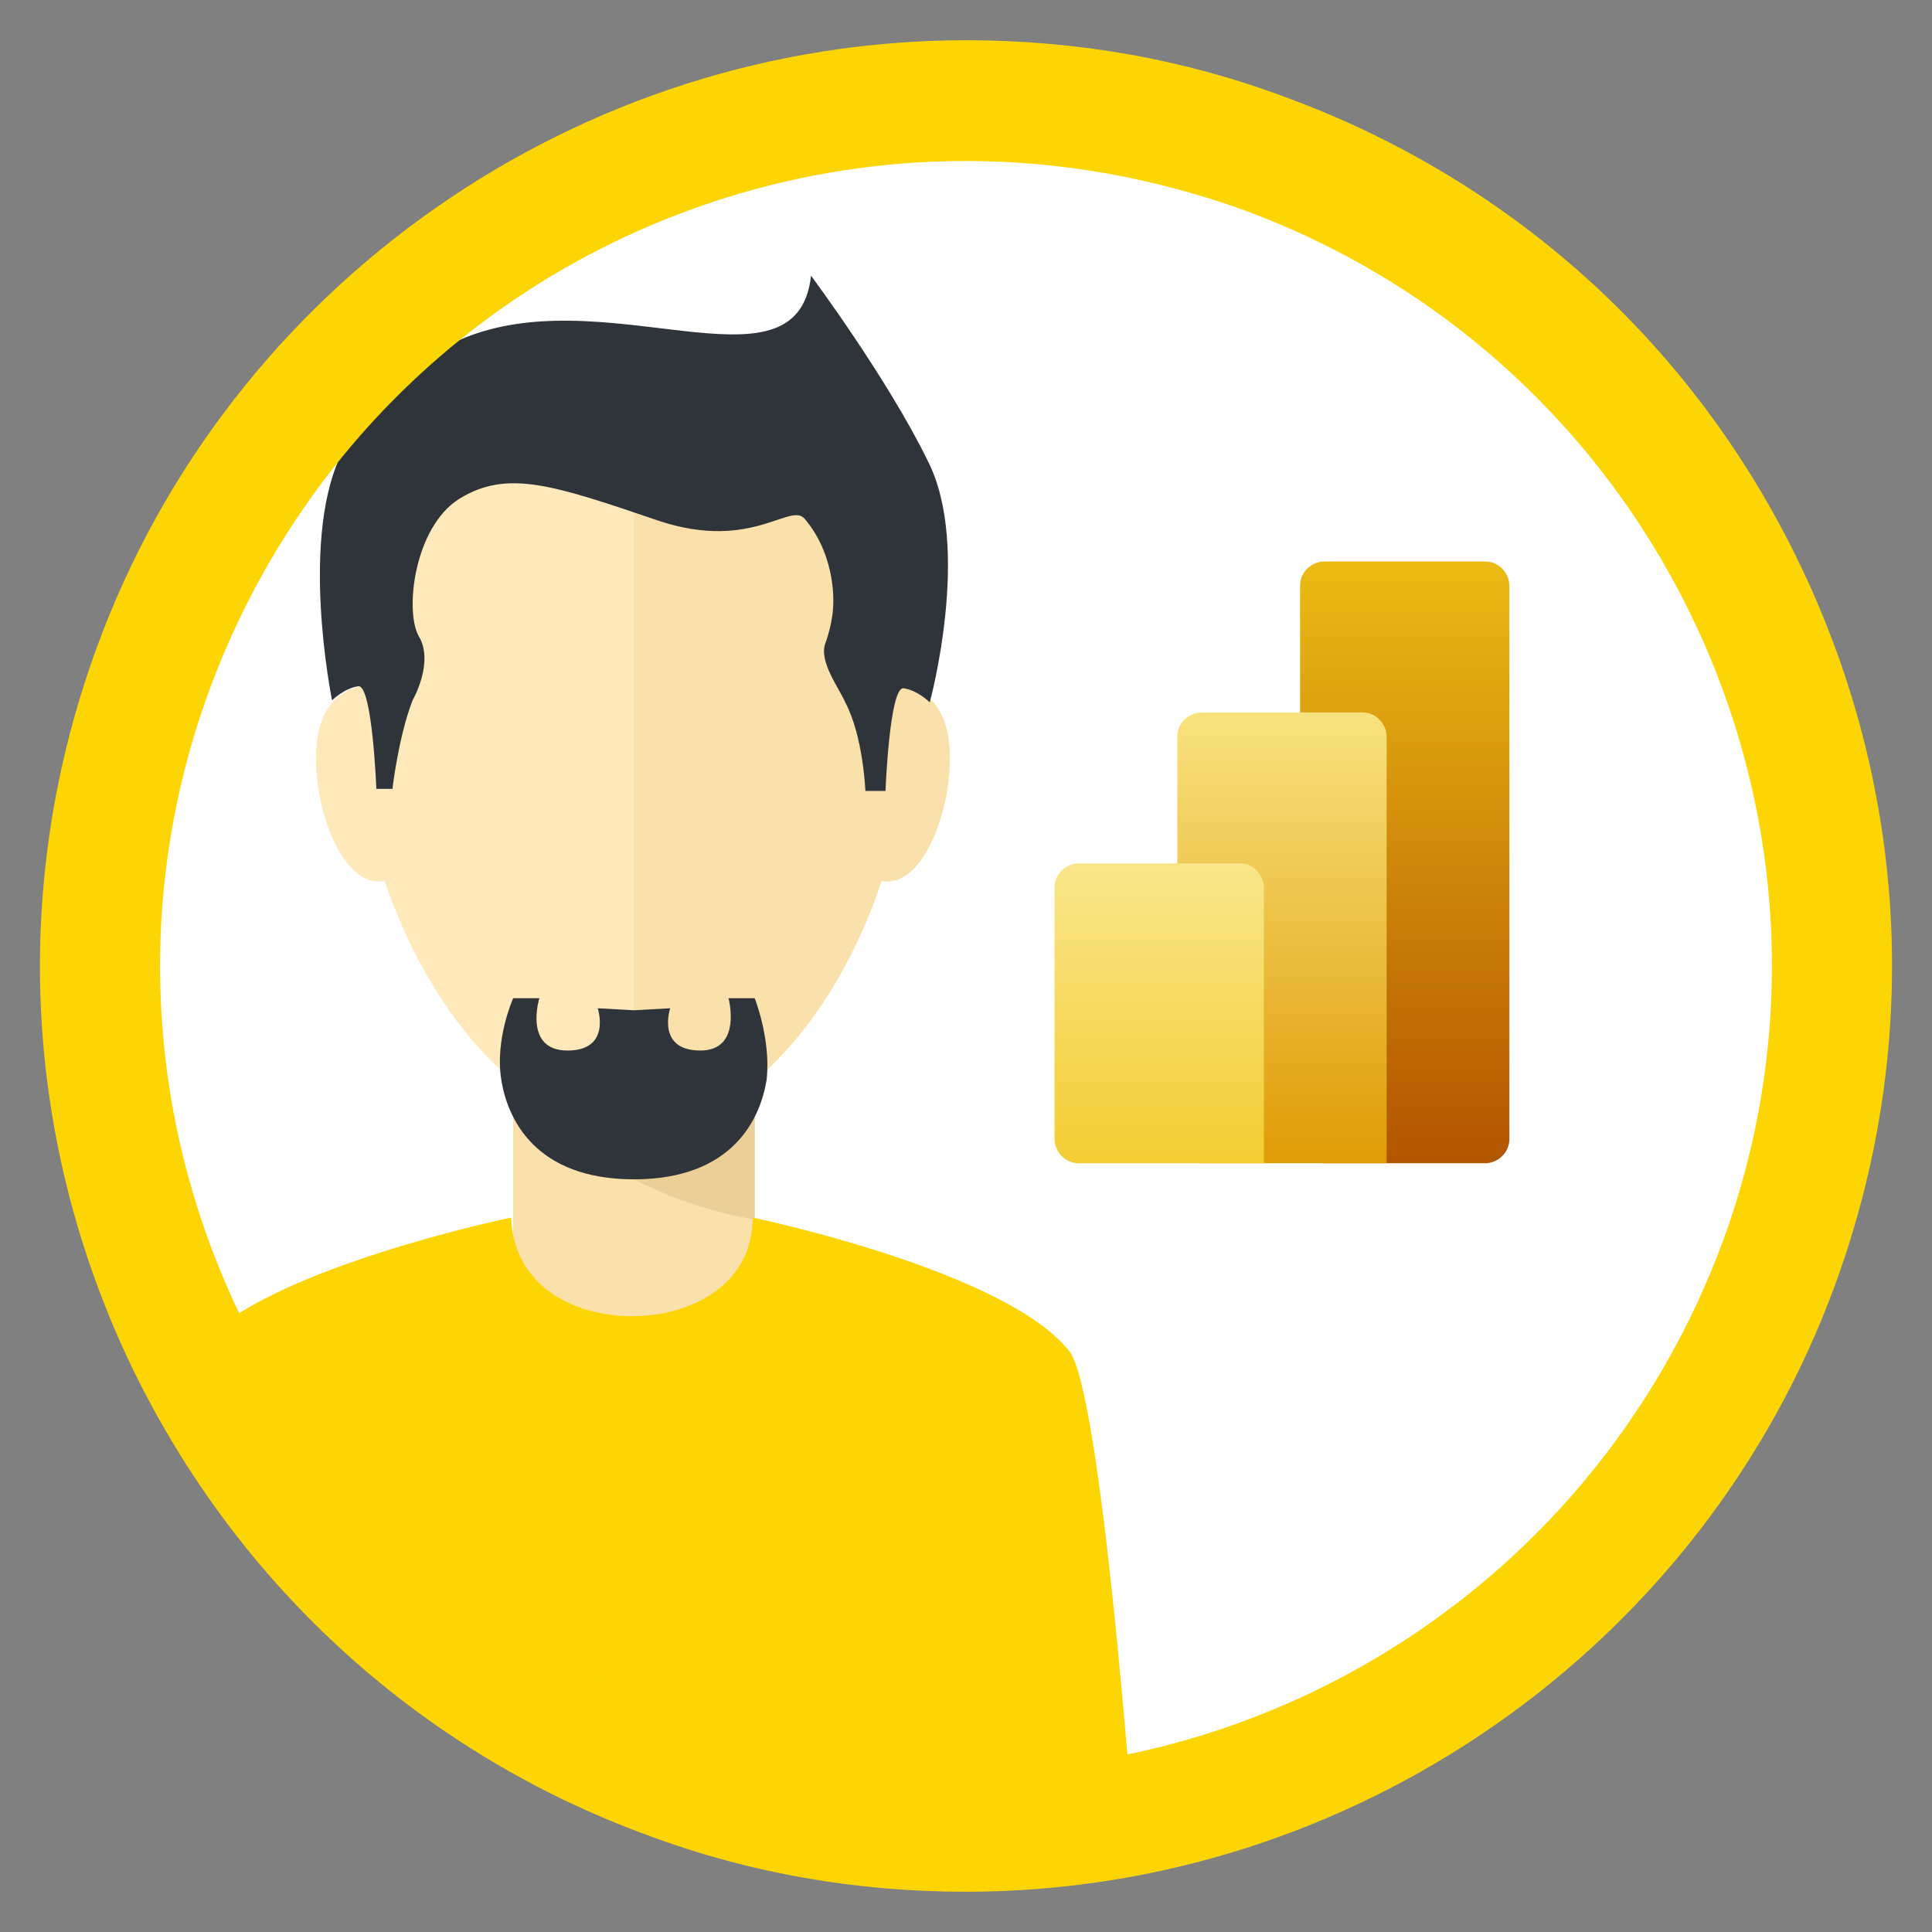 <?xml version="1.0" encoding="utf-8"?>
<!-- Generator: Adobe Illustrator 26.0.1, SVG Export Plug-In . SVG Version: 6.00 Build 0)  -->
<svg version="1.1" id="Vrstva_1" xmlns="http://www.w3.org/2000/svg" xmlns:xlink="http://www.w3.org/1999/xlink" x="0px" y="0px"
	 viewBox="0 0 96 96" style="enable-background:new 0 0 96 96;" xml:space="preserve">
<rect x="0" y="0" width="96" height="96" fill="#808080" stroke="none"/>
<style type="text/css">
	.st0{fill:#FFFFFF;}
	.st1{clip-path:url(#SVGID_00000039837497096353781660000003707001855588669825_);}
	.st2{fill-rule:evenodd;clip-rule:evenodd;fill:url(#Rectangle_00000150797210326055772350000002010739855141725331_);}
	.st3{fill-rule:evenodd;clip-rule:evenodd;fill:url(#path-3_00000157301373096487843650000013629453914755101318_);}
	.st4{fill-rule:evenodd;clip-rule:evenodd;fill:url(#Combined-Shape_00000037673792570740208140000009811909689999773601_);}
	.st5{fill:#FAE0AA;}
	.st6{fill:#EBCF96;}
	.st7{fill:#FFE9BA;}
	.st8{fill:#FDD504;}
	.st9{fill:#2F343B;}
</style>
<circle class="st0" cx="48" cy="48" r="43"/>
<g>
	<g>
		<defs>
			<circle id="SVGID_1_" cx="48" cy="48" r="42.5"/>
		</defs>
		<clipPath id="SVGID_00000080177649428732108270000000627452601241462165_">
			<use xlink:href="#SVGID_1_"  style="overflow:visible;"/>
		</clipPath>
		<g style="clip-path:url(#SVGID_00000080177649428732108270000000627452601241462165_);">
			<g id="PBI-Logo">
				<g id="Group" transform="translate(77.5, 0)">
					
						<linearGradient id="Rectangle_00000119108937954034582900000014710842356332017823_" gradientUnits="userSpaceOnUse" x1="-1133.72" y1="1.603" x2="-1133.72" y2="1.651" gradientTransform="matrix(219 0 0 630 248277 -982)">
						<stop  offset="0" style="stop-color:#EBBB14"/>
						<stop  offset="1" style="stop-color:#B25400"/>
					</linearGradient>
					
						<path id="Rectangle" style="fill-rule:evenodd;clip-rule:evenodd;fill:url(#Rectangle_00000119108937954034582900000014710842356332017823_);" d="
						M-11.7,27.9h8c0.7,0,1.2,0.6,1.2,1.2v27.5c0,0.7-0.6,1.2-1.2,1.2h-8c-0.7,0-1.2-0.6-1.2-1.2V29.1
						C-12.9,28.4-12.3,27.9-11.7,27.9z"/>
					<g id="Combined-Shape">
						<g>
							
								<linearGradient id="path-3_00000179636365050454666880000016711999778091039377_" gradientUnits="userSpaceOnUse" x1="-1133.159" y1="1.819" x2="-1133.159" y2="1.867" gradientTransform="matrix(219 0 0 473 248148 -825)">
								<stop  offset="0" style="stop-color:#F9E583"/>
								<stop  offset="1" style="stop-color:#DE9800"/>
							</linearGradient>
							
								<path id="path-3_00000137120176653019676850000006587526542882831033_" style="fill-rule:evenodd;clip-rule:evenodd;fill:url(#path-3_00000179636365050454666880000016711999778091039377_);" d="
								M-8.6,56.6v1.2h-1.2h-8c-0.7,0-1.2-0.6-1.2-1.2v-20c0-0.7,0.6-1.2,1.2-1.2h8c0.7,0,1.2,0.6,1.2,1.2
								C-8.6,36.6-8.6,56.6-8.6,56.6z"/>
						</g>
					</g>
					
						<linearGradient id="Combined-Shape_00000083797907849266929850000006055209865411610801_" gradientUnits="userSpaceOnUse" x1="-1132.607" y1="2.254" x2="-1132.607" y2="2.301" gradientTransform="matrix(219 0 0 315 248021 -666.984)">
						<stop  offset="0" style="stop-color:#F9E68B"/>
						<stop  offset="1" style="stop-color:#F3CD32"/>
					</linearGradient>
					
						<path id="Combined-Shape_00000014608578730714260860000009770274446998886301_" style="fill-rule:evenodd;clip-rule:evenodd;fill:url(#Combined-Shape_00000083797907849266929850000006055209865411610801_);" d="
						M-14.7,56.6v1.2h-1.2h-8c-0.7,0-1.2-0.6-1.2-1.2V44.1c0-0.7,0.6-1.2,1.2-1.2h8c0.7,0,1.2,0.6,1.2,1.2V56.6z"/>
				</g>
			</g>
			<g>
				<rect x="25.5" y="53.6" class="st5" width="12" height="15.3"/>
				<path class="st6" d="M37.5,53.6v7c-4.7-0.8-8.9-3.2-12-6.5v-0.5H37.5z"/>
				<path class="st7" d="M45.1,36.2c0,8.9-6.1,19.9-13.6,19.9s-13.7-11-13.7-19.9s6.1-16,13.6-16S45.1,27.4,45.1,36.2z"/>
				<path class="st5" d="M45.1,36.2c0,8.9-6.1,19.9-13.6,19.9v-36C39,20.2,45.1,27.4,45.1,36.2z"/>
				<path class="st8" d="M56.3,90.7H6.6c0,0,1.6-21.9,3.1-23.7c0.4-0.5,0.9-0.9,1.5-1.3c4.5-3.2,14.2-5.2,14.2-5.2
					c0.1,3.3,3,4.9,6,4.9s6-1.6,6-4.9c0,0,12.5,2.6,15.7,6.6C54.7,68.8,56.3,90.7,56.3,90.7z"/>
				<path class="st7" d="M22,38.9c0,2.7-1.4,4.9-3.2,4.9c-1.8,0-3.1-3.4-3.1-6.1S17,34,18.8,34C20.6,34,22,36.2,22,38.9z"/>
				<path class="st5" d="M40.9,38.9c0,2.7,1.4,4.9,3.2,4.9s3.1-3.4,3.1-6.1S45.9,34,44.1,34S40.9,36.2,40.9,38.9z"/>
				<path class="st9" d="M40.3,13.7C39.6,20,29.8,13.6,22.6,17c-1.8,0.9-4.2,2.9-5.5,5.3c-2.3,4.2-0.6,12.5-0.6,12.5
					s0.6-0.6,1.3-0.7c0.7-0.1,0.9,5.1,0.9,5.1h0.8c0,0,0.3-2.6,1-4.4c0,0,1.1-1.9,0.3-3.2c-0.7-1.3-0.2-5.4,2-6.8
					c2.4-1.5,4.7-0.7,10,1.1c4.6,1.5,6.5-1,7.2-0.1c1.6,1.9,1.4,4.3,1.4,4.3s0,0.8-0.4,1.9c-0.3,0.9,0.7,2.2,1,2.9
					c0.9,1.7,1,4.4,1,4.4h1c0,0,0.2-5.2,0.9-5.1c0.7,0.1,1.3,0.7,1.3,0.7s2.1-7.7-0.1-12C44.1,18.8,40.3,13.7,40.3,13.7z"/>
				<g>
					<g>
						<g>
							<rect x="6.6" y="81.4" class="st8" width="24.9" height="2.3"/>
						</g>
					</g>
					<g>
						<defs>
							<path id="SVGID_00000007414586888513077650000012329626419138541487_" d="M56.3,90.7H6.6c0,0,1.6-21.9,3.1-23.7
								c0.4-0.5,0.9-0.9,1.5-1.3c4.5-3.2,14.2-5.2,14.2-5.2c0.1,3.3,3,4.9,6,4.9s6-1.6,6-4.9c0,0,12.5,2.6,15.7,6.6
								C54.7,68.8,56.3,90.7,56.3,90.7z"/>
						</defs>
						<clipPath id="SVGID_00000122700686125045995900000016300158867942113445_">
							<use xlink:href="#SVGID_00000007414586888513077650000012329626419138541487_"  style="overflow:visible;"/>
						</clipPath>
					</g>
				</g>
				<path class="st9" d="M37.5,49.6h-1.3c0,0,0.7,2.6-1.4,2.6c-2.2,0-1.5-2.1-1.5-2.1l-1.8,0.1l-1.8-0.1c0,0,0.7,2.1-1.5,2.1
					s-1.4-2.6-1.4-2.6h-1.3c0,0-0.9,2-0.6,4c0.3,2,1.7,5,6.6,5s6.3-3,6.6-5C38.3,51.6,37.5,49.6,37.5,49.6z"/>
			</g>
		</g>
	</g>
</g>
<path class="st8" d="M48,2C28.8,2,11.4,14.1,4.8,32.2c-4.2,11.5-3.7,24,1.5,35.2C11.5,78.5,20.7,87,32.2,91.2
	C37.3,93.1,42.6,94,48,94c19.2,0,36.6-12.1,43.2-30.2c4.2-11.5,3.7-24-1.5-35.2S75.3,9,63.8,4.8C58.7,2.9,53.4,2,48,2L48,2z M48,8
	 M85.6,61.7C79.6,77.9,64.3,88,48,88c-4.6,0-9.2-0.8-13.7-2.4C13.5,78,2.8,55,10.4,34.3C16.4,18,31.7,8,48,8c4.6,0,9.2,0.8,13.7,2.4
	C82.5,18,93.2,41,85.6,61.7z"/>
</svg>

